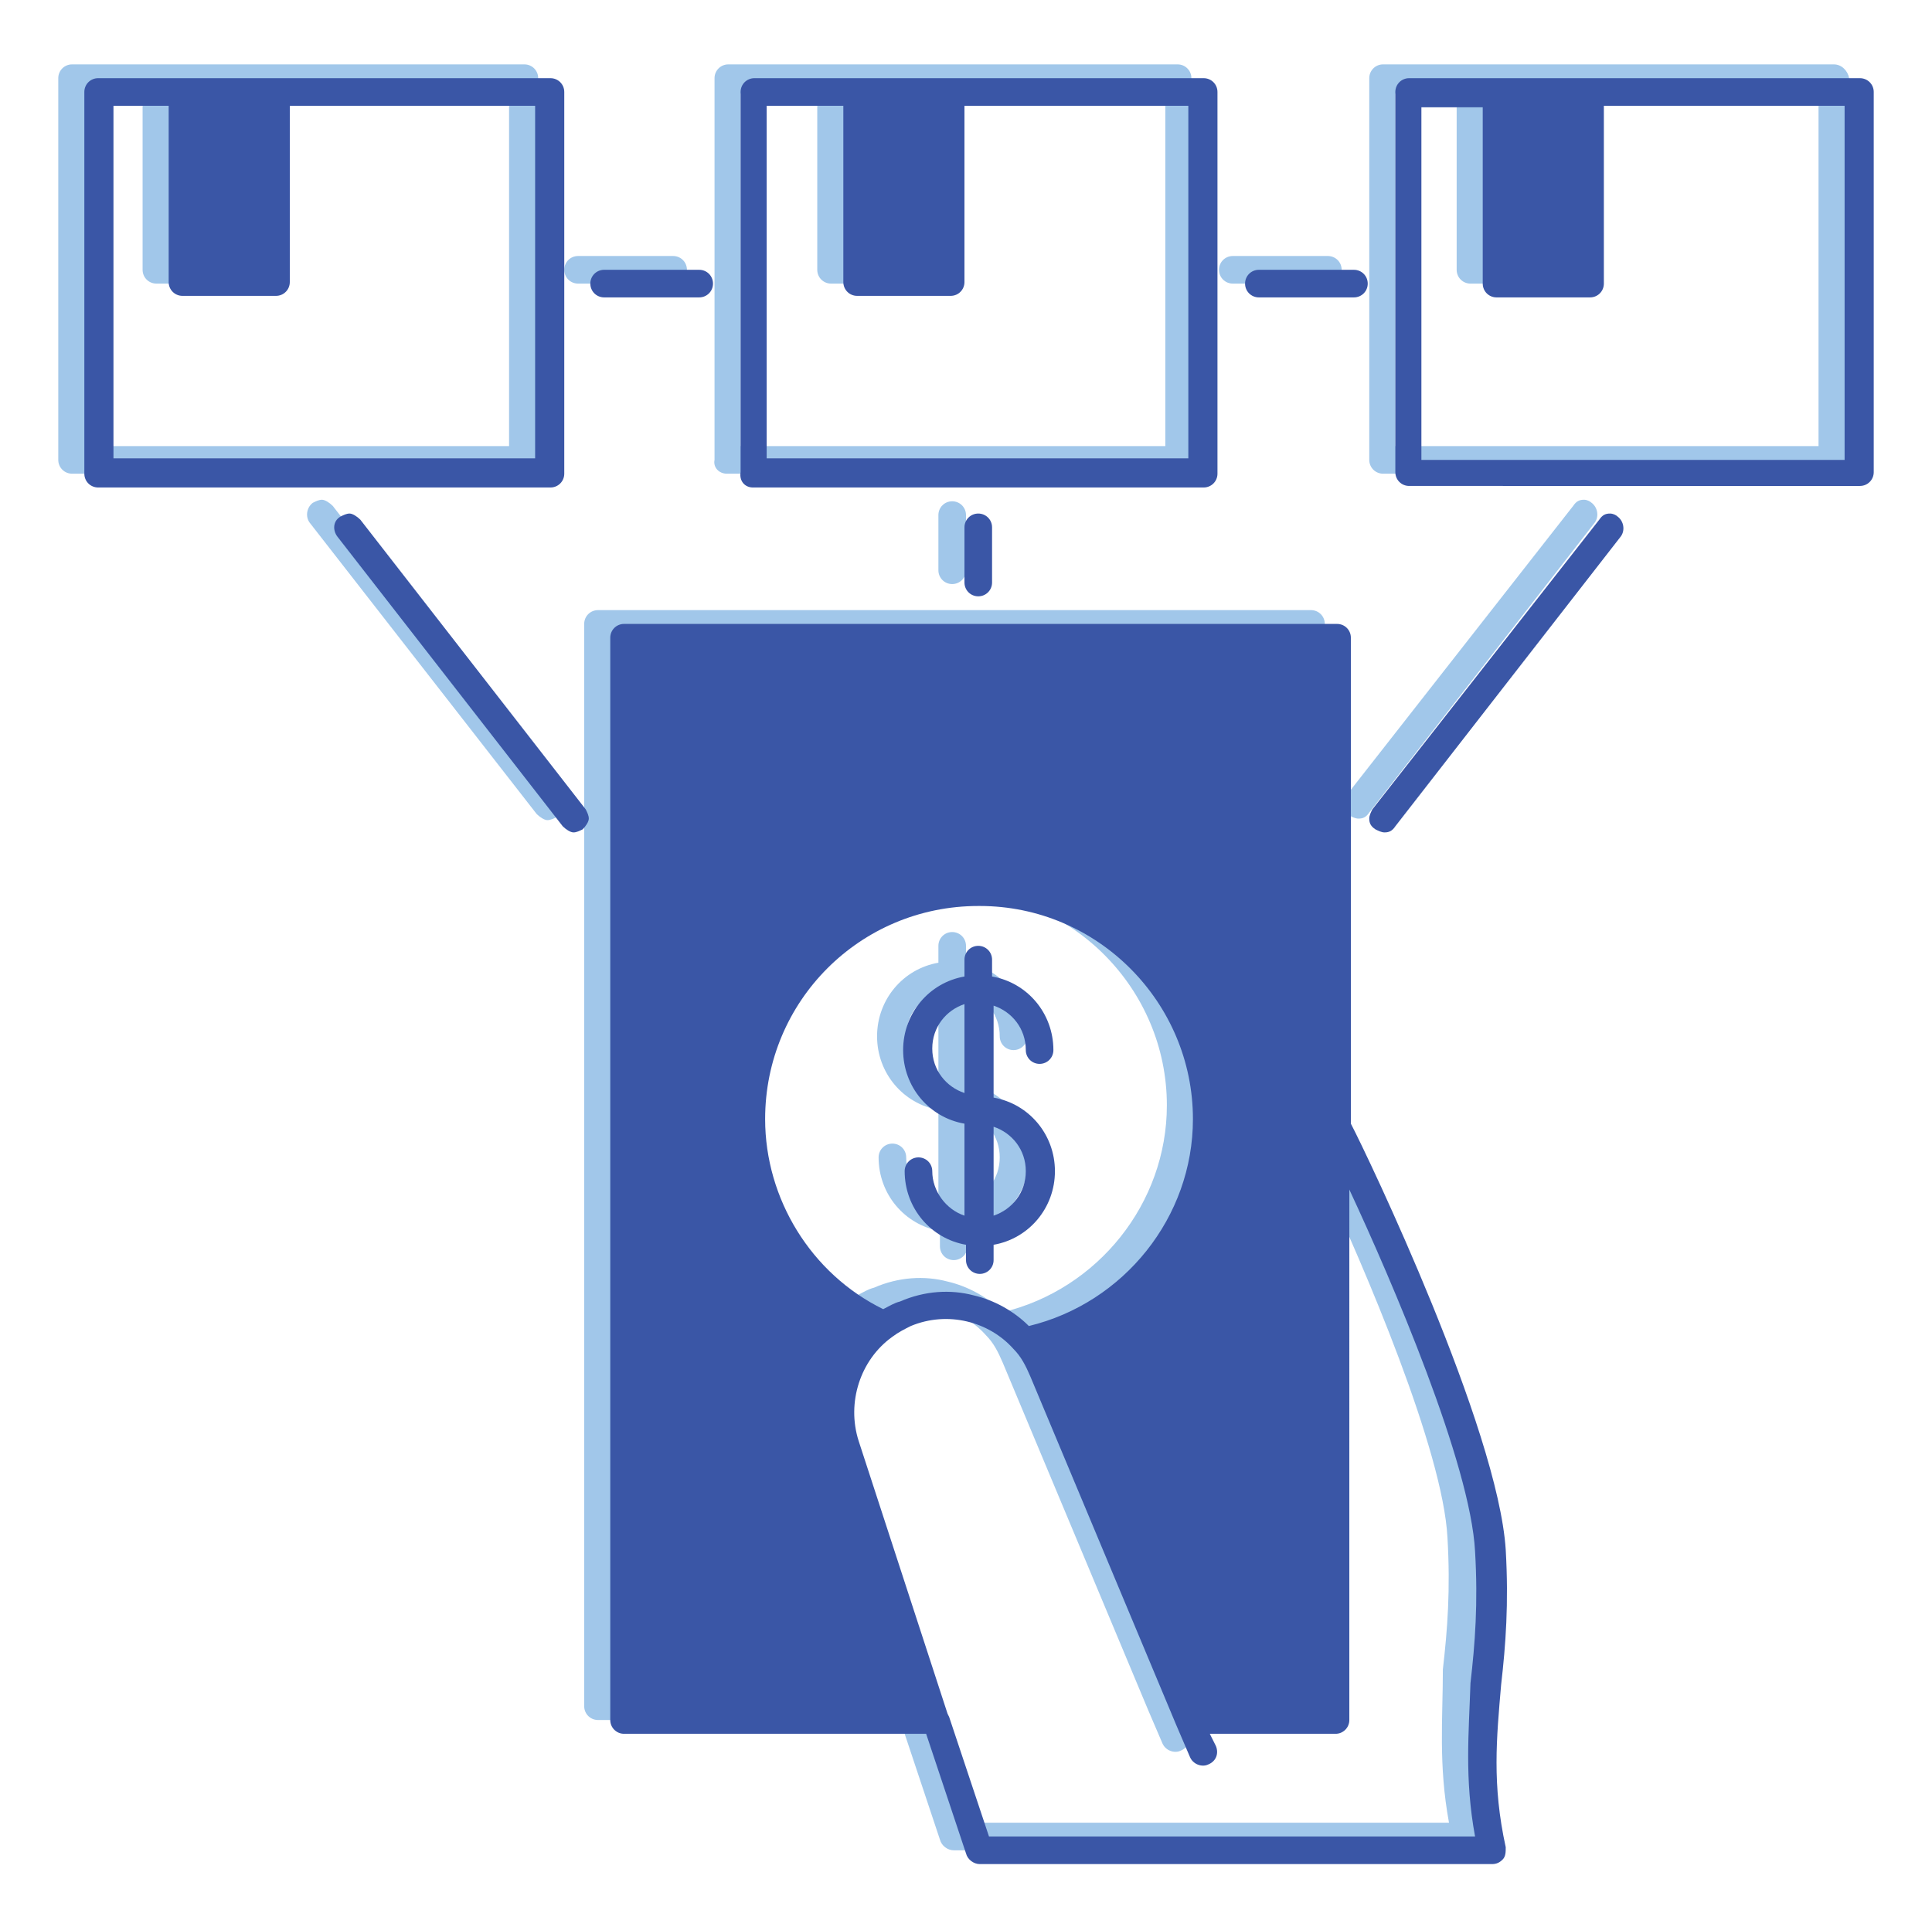 <?xml version="1.0" encoding="utf-8"?>
<!-- Generator: Adobe Illustrator 24.2.1, SVG Export Plug-In . SVG Version: 6.00 Build 0)  -->
<svg version="1.1" id="Layer_1" xmlns="http://www.w3.org/2000/svg" xmlns:xlink="http://www.w3.org/1999/xlink" x="0px" y="0px"
	 viewBox="0 0 126 125.9" style="enable-background:new 0 0 126 125.9;" xml:space="preserve">
<style type="text/css">
	.st0{fill:#A1C7EA;}
	.st1{fill:#3A56A6;}
</style>
<g>
	<g>
		<path class="st0" d="M119.6,4.2h-17.5h-6.1h-5.8c-0.5,0-0.9,0.4-0.9,0.9v12.4V30c0,0.5,0.4,0.9,0.9,0.9h13.2h16.3
			c0.5,0,0.9-0.4,0.9-0.9V5.1C120.5,4.6,120.1,4.2,119.6,4.2z M118.6,29.1H91v-23h4v11.5c0,0.5,0.4,0.9,0.9,0.9h6.1
			c0.5,0,0.9-0.4,0.9-0.9V6.1h15.7V29.1z"/>
		<path class="st0" d="M103.3,32.6c-0.3,0-0.5,0.1-0.7,0.4L87.8,51.9c-0.1,0.2-0.2,0.4-0.2,0.6c0,0.3,0.1,0.5,0.4,0.7
			c0.2,0.1,0.4,0.2,0.6,0.2c0.3,0,0.5-0.1,0.7-0.4L104,34.1c0.3-0.4,0.2-1-0.2-1.3C103.7,32.7,103.5,32.6,103.3,32.6z"/>
		<path class="st0" d="M80.4,18.5h6.2c0.5,0,0.9-0.4,0.9-0.9s-0.4-0.9-0.9-0.9h-6.2c-0.5,0-0.9,0.4-0.9,0.9S79.9,18.5,80.4,18.5z"/>
		<path class="st0" d="M61.2,33.6v3.6c0,0.5,0.4,0.9,0.9,0.9s0.9-0.4,0.9-0.9v-3.6c0-0.5-0.4-0.9-0.9-0.9S61.2,33.1,61.2,33.6z"/>
		<path class="st0" d="M96.5,100.2c-0.5-7.9-9-25.7-10.1-27.8V52.5V40.7c0-0.5-0.4-0.9-0.9-0.9H62.1H39c-0.5,0-0.9,0.4-0.9,0.9v11.7
			v58.9c0,0.5,0.4,0.9,0.9,0.9h19.7l2.6,7.8c0.1,0.4,0.5,0.7,0.9,0.7c0.4,0,33.4,0,33.4,0c0.3,0,0.5-0.1,0.7-0.3
			c0.2-0.2,0.2-0.5,0.2-0.8c-0.9-4.1-0.6-7.1-0.3-10.6C96.5,106.4,96.7,103.7,96.5,100.2z M55.9,84.5c-4.7-2.3-7.7-7.2-7.7-12.4
			c0-7.7,6.2-13.9,13.9-13.9c0,0,0,0,0.1,0c7.7,0,13.9,6.3,13.9,13.9c0,6.4-4.5,12-10.7,13.5c-1-1-2.3-1.7-3.6-2
			c-1.5-0.4-3.2-0.3-4.8,0.4C56.6,84.1,56.3,84.3,55.9,84.5z M94.5,118.9l-30.9,0c-0.3,0-0.5,0-0.8,0l-2.6-7.8l-0.1-0.2l-5.9-17.8
			c-0.8-2.5,0.1-5.3,2.2-6.8c0,0,0,0,0,0c0.4-0.3,0.8-0.5,1.2-0.7c2.4-1,5.1-0.3,6.7,1.5c0.5,0.5,0.8,1.1,1.1,1.8l9.5,22.7l0.9,2.1
			c0.2,0.5,0.8,0.7,1.2,0.5c0.5-0.2,0.7-0.7,0.5-1.2l-0.4-0.8h8.2c0.5,0,0.9-0.4,0.9-0.9V76.7c2.8,6,7.9,17.9,8.2,23.6
			c0.2,3.4,0,6-0.3,8.6C94.1,112.1,93.8,115.1,94.5,118.9z"/>
		<path class="st0" d="M59.1,75.5c0-0.5-0.4-0.9-0.9-0.9c-0.5,0-0.9,0.4-0.9,0.9c0,2.4,1.7,4.4,4,4.8v1c0,0.5,0.4,0.9,0.9,0.9
			s0.9-0.4,0.9-0.9v-1c2.3-0.4,4-2.4,4-4.8c0-2.4-1.7-4.4-4-4.8v-6c1.2,0.4,2.1,1.5,2.1,2.9c0,0.5,0.4,0.9,0.9,0.9
			c0.5,0,0.9-0.4,0.9-0.9c0-2.4-1.7-4.4-4-4.8v-1.1c0-0.5-0.4-0.9-0.9-0.9s-0.9,0.4-0.9,0.9v1.1c-2.3,0.4-4,2.4-4,4.8
			c0,2.4,1.7,4.4,4,4.8v6C60,78,59.1,76.9,59.1,75.5z M65.2,75.5c0,1.4-0.9,2.5-2.1,2.9v-5.8C64.3,73,65.2,74.1,65.2,75.5z
			 M59.1,67.6c0-1.4,0.9-2.5,2.1-2.9v5.8C60,70.1,59.1,68.9,59.1,67.6z"/>
		<path class="st0" d="M47.4,30.9h14.7h14.7c0.5,0,0.9-0.4,0.9-0.9V17.6V5.1c0-0.5-0.4-0.9-0.9-0.9H60.4h-6.1h-6.8
			c-0.5,0-0.9,0.4-0.9,0.9v12.4V30C46.5,30.5,46.9,30.9,47.4,30.9z M48.3,6.1h5v11.5c0,0.5,0.4,0.9,0.9,0.9h6.1
			c0.5,0,0.9-0.4,0.9-0.9V6.1H76v23H48.3V6.1z"/>
		<path class="st0" d="M44.8,17.6c0-0.5-0.4-0.9-0.9-0.9h-6.2c-0.5,0-0.9,0.4-0.9,0.9s0.4,0.9,0.9,0.9h6.2
			C44.4,18.5,44.8,18.1,44.8,17.6z"/>
		<path class="st0" d="M21.7,33c-0.2-0.2-0.5-0.4-0.7-0.4c-0.2,0-0.4,0.1-0.6,0.2c-0.4,0.3-0.5,0.9-0.2,1.3L35,53.1
			c0.2,0.2,0.5,0.4,0.7,0.4c0.2,0,0.4-0.1,0.6-0.2c0.2-0.2,0.4-0.5,0.4-0.7c0-0.2-0.1-0.4-0.2-0.6L21.7,33z"/>
		<path class="st0" d="M34.2,30.9c0.5,0,0.9-0.4,0.9-0.9V17.6V5.1c0-0.5-0.4-0.9-0.9-0.9H16.4h-6.1H4.7c-0.5,0-0.9,0.4-0.9,0.9V30
			c0,0.5,0.4,0.9,0.9,0.9H21H34.2z M5.6,6.1h3.7v11.5c0,0.5,0.4,0.9,0.9,0.9h6.1c0.5,0,0.9-0.4,0.9-0.9V6.1h16v23H5.6V6.1z"/>
	</g>
	<g>
		<path class="st1" d="M121.3,5.1h-17.5h-6.1h-5.8c-0.5,0-0.9,0.4-0.9,0.9v12.4v12.4c0,0.5,0.4,0.9,0.9,0.9H105h16.3
			c0.5,0,0.9-0.4,0.9-0.9V6C122.2,5.5,121.8,5.1,121.3,5.1z M120.4,30H92.7v-23h4v11.5c0,0.5,0.4,0.9,0.9,0.9h6.1
			c0.5,0,0.9-0.4,0.9-0.9V6.9h15.7V30z"/>
		<path class="st1" d="M105,33.5c-0.3,0-0.5,0.1-0.7,0.4L89.5,52.8c-0.1,0.2-0.2,0.4-0.2,0.6c0,0.3,0.1,0.5,0.4,0.7
			c0.2,0.1,0.4,0.2,0.6,0.2c0.3,0,0.5-0.1,0.7-0.4L105.7,35c0.3-0.4,0.2-1-0.2-1.3C105.4,33.6,105.2,33.5,105,33.5z"/>
		<path class="st1" d="M82.1,19.4h6.2c0.5,0,0.9-0.4,0.9-0.9s-0.4-0.9-0.9-0.9h-6.2c-0.5,0-0.9,0.4-0.9,0.9S81.6,19.4,82.1,19.4z"/>
		<path class="st1" d="M62.9,34.4v3.6c0,0.5,0.4,0.9,0.9,0.9s0.9-0.4,0.9-0.9v-3.6c0-0.5-0.4-0.9-0.9-0.9S62.9,33.9,62.9,34.4z"/>
		<path class="st1" d="M98.2,101.1c-0.5-7.9-9-25.7-10.1-27.8V53.4V41.6c0-0.5-0.4-0.9-0.9-0.9H63.9H40.7c-0.5,0-0.9,0.4-0.9,0.9
			v11.7v58.9c0,0.5,0.4,0.9,0.9,0.9h19.7l2.6,7.8c0.1,0.4,0.5,0.7,0.9,0.7c0.4,0,33.4,0,33.4,0c0.3,0,0.5-0.1,0.7-0.3
			c0.2-0.2,0.2-0.5,0.2-0.8c-0.9-4.1-0.6-7.1-0.3-10.6C98.2,107.3,98.4,104.6,98.2,101.1z M57.6,85.4c-4.7-2.3-7.7-7.2-7.7-12.4
			c0-7.7,6.2-13.9,13.9-13.9c0,0,0,0,0.1,0c7.7,0,13.9,6.3,13.9,13.9c0,6.4-4.5,12-10.7,13.5c-1-1-2.3-1.7-3.6-2
			c-1.5-0.4-3.2-0.3-4.8,0.4C58.3,85,58,85.2,57.6,85.4z M96.2,119.8l-30.9,0c-0.3,0-0.5,0-0.8,0l-2.6-7.8l-0.1-0.2L56,94
			c-0.8-2.5,0.1-5.3,2.2-6.8c0,0,0,0,0,0c0.4-0.3,0.8-0.5,1.2-0.7c2.4-1,5.1-0.3,6.7,1.5c0.5,0.5,0.8,1.1,1.1,1.8l9.5,22.7l0.9,2.1
			c0.2,0.5,0.8,0.7,1.2,0.5c0.5-0.2,0.7-0.7,0.5-1.2l-0.4-0.8h8.2c0.5,0,0.9-0.4,0.9-0.9V77.6c2.8,6,7.9,17.9,8.2,23.6
			c0.2,3.4,0,6-0.3,8.6C95.8,113,95.5,116,96.2,119.8z"/>
		<path class="st1" d="M60.8,76.4c0-0.5-0.4-0.9-0.9-0.9c-0.5,0-0.9,0.4-0.9,0.9c0,2.4,1.7,4.4,4,4.8v1c0,0.5,0.4,0.9,0.9,0.9
			s0.9-0.4,0.9-0.9v-1c2.3-0.4,4-2.4,4-4.8c0-2.4-1.7-4.4-4-4.8v-6c1.2,0.4,2.1,1.5,2.1,2.9c0,0.5,0.4,0.9,0.9,0.9
			c0.5,0,0.9-0.4,0.9-0.9c0-2.4-1.7-4.4-4-4.8v-1.1c0-0.5-0.4-0.9-0.9-0.9s-0.9,0.4-0.9,0.9v1.1c-2.3,0.4-4,2.4-4,4.8
			c0,2.4,1.7,4.4,4,4.8v6C61.7,78.9,60.8,77.7,60.8,76.4z M66.9,76.4c0,1.4-0.9,2.5-2.1,2.9v-5.8C66,73.9,66.9,75,66.9,76.4z
			 M60.8,68.4c0-1.4,0.9-2.5,2.1-2.9v5.8C61.7,70.9,60.8,69.8,60.8,68.4z"/>
		<path class="st1" d="M49.1,31.8h14.7h14.7c0.5,0,0.9-0.4,0.9-0.9V18.5V6c0-0.5-0.4-0.9-0.9-0.9H62.1H56h-6.8
			c-0.5,0-0.9,0.4-0.9,0.9v12.4v12.4C48.2,31.4,48.6,31.8,49.1,31.8z M50,6.9h5v11.5c0,0.5,0.4,0.9,0.9,0.9h6.1
			c0.5,0,0.9-0.4,0.9-0.9V6.9h14.6v23H50V6.9z"/>
		<path class="st1" d="M46.5,18.5c0-0.5-0.4-0.9-0.9-0.9h-6.2c-0.5,0-0.9,0.4-0.9,0.9s0.4,0.9,0.9,0.9h6.2
			C46.1,19.4,46.5,19,46.5,18.5z"/>
		<path class="st1" d="M23.5,33.9c-0.2-0.2-0.5-0.4-0.7-0.4c-0.2,0-0.4,0.1-0.6,0.2C21.7,34,21.7,34.6,22,35l14.7,18.9
			c0.2,0.2,0.5,0.4,0.7,0.4c0.2,0,0.4-0.1,0.6-0.2c0.2-0.2,0.4-0.5,0.4-0.7c0-0.2-0.1-0.4-0.2-0.6L23.5,33.9z"/>
		<path class="st1" d="M35.9,31.8c0.5,0,0.9-0.4,0.9-0.9V18.5V6c0-0.5-0.4-0.9-0.9-0.9H18.1H12H6.4C5.9,5.1,5.5,5.5,5.5,6v24.9
			c0,0.5,0.4,0.9,0.9,0.9h16.3H35.9z M7.4,6.9H11v11.5c0,0.5,0.4,0.9,0.9,0.9h6.1c0.5,0,0.9-0.4,0.9-0.9V6.9h16v23H7.4V6.9z"/>
	</g>
</g>
<g>
	<g>
		<g>
			<g>
				<path class="st0" d="M332.9,65.3c-0.2,0-0.5-0.1-0.7-0.2l-8.7-6.4c-0.6-0.6-0.6-1.2,0-1.8l8.7-6.4c0.5-0.4,1.2-0.3,1.6,0.2
					c0.4,0.5,0.3,1.2-0.2,1.6l-7.4,5.5l7.4,5.5C334.5,64.4,334.1,65.1,332.9,65.3z"/>
				<path class="st0" d="M348.6,65.3c-1.1-0.2-1.5-1.1-0.7-2.1l7.4-5.5l-7.4-5.5c-0.5-0.4-0.6-1.1-0.2-1.6c0.4-0.5,1.1-0.6,1.6-0.2
					l8.7,6.4c0.6,0.6,0.6,1.2,0,1.8l-8.7,6.4C349.1,65.3,348.9,65.3,348.6,65.3z"/>
				<path class="st0" d="M339.3,65.4c-0.1,0-0.2,0-0.3,0c-0.6-0.1-1-0.8-0.8-1.4l3-12.9c0.1-0.6,0.8-1,1.4-0.8
					c0.6,0.1,1,0.8,0.8,1.4l-3,12.9C340.3,65,339.8,65.4,339.3,65.4z"/>
			</g>
			<g>
				<path class="st0" d="M513.9,217.7h-1.2c-2.2,0-4.1-1.8-4.1-4.1v-3.8l-2.1-2.1c-0.4-0.5-0.4-1.1,0-1.6l2.1-2.1v-3.8
					c0-2.2,1.8-4.1,4.1-4.1h1.2c0.6,0,1.1,0.5,1.1,1.1c0,0.6-0.5,1.1-1.1,1.1h-1.2c-1,0-1.8,0.8-1.8,1.8v4.2c0,0.3-0.1,0.6-0.3,0.8
					l-1.6,1.6l1.6,1.6c0.2,0.2,0.3,0.5,0.3,0.8v4.2c0,1,0.8,1.8,1.8,1.8h1.2c0.6,0,1.1,0.5,1.1,1.1
					C515.1,217.2,514.6,217.7,513.9,217.7z"/>
				<path class="st0" d="M530,217.7h-1.2c-0.6,0-1.1-0.5-1.1-1.1c0-0.6,0.5-1.1,1.1-1.1h1.2c1,0,1.8-0.8,1.8-1.8v-4.2
					c0-0.3,0.1-0.6,0.3-0.8l1.6-1.6l-1.6-1.6c-0.2-0.2-0.3-0.5-0.3-0.8v-4.2c0-1-0.8-1.8-1.8-1.8h-1.2c-0.6,0-1.1-0.5-1.1-1.1
					c0-0.6,0.5-1.1,1.1-1.1h1.2c2.2,0,4.1,1.8,4.1,4.1v3.8l2.1,2.1c0.4,0.5,0.4,1.1,0,1.6l-2.1,2.1v3.8
					C534,215.9,532.2,217.7,530,217.7z"/>
				<ellipse class="st0" cx="521.3" cy="207" rx="1.9" ry="1.9"/>
				<ellipse class="st0" cx="514.6" cy="207" rx="1.5" ry="1.5"/>
				<ellipse class="st0" cx="528" cy="207" rx="1.5" ry="1.5"/>
			</g>
		</g>
		<path class="st0" d="M570.2,57.4v144.3h-18.6v-11.3c0-0.6-0.5-1.1-1.1-1.1h-58.1c-0.6,0-1.1,0.5-1.1,1.1v43.2c0,1.1,1.4,1.5,2,0.8
			l8.7-9.7h48.6c0.6,0,1.1-0.5,1.1-1.1V204h19.7c0.6,0,1.1-0.5,1.1-1.1V57.4c0-0.6-0.5-1.1-1.1-1.1l0,0
			C570.7,56.2,570.2,56.8,570.2,57.4z M549.3,222.4h-47.9c-0.3,0-0.6,0.1-0.8,0.4l-7,7.8v-39.1h55.8V222.4L549.3,222.4z"/>
		<g>
			<path class="st0" d="M571.3,3.8h-232c-0.6,0-1.1,0.5-1.1,1.1v35.2h-26.5c-0.6,0-1.1,0.5-1.1,1.1v43.2c0,1.1,1.4,1.5,2,0.8
				l8.7-9.7h17v47.1c-3.9,3.3-7,8-9.3,13.9c-0.3,0.7-3.4,7.9,0.3,21.9c-2,1.6-8.2,7.2-8.8,15c-0.4,4.9,1.5,9.6,5.6,14.2
				c-3.8,2.8-6.8,6.4-8.9,10.7c-7.8,16-11.8,35.9-10.5,53.6c0.7,10.1,9.2,18,19.3,18h125.7c0.5,0,1-0.4,1.1-0.9l9.2-46.2
				c0.1-0.8-0.3-1.3-1.1-1.4h-35.4c-2.9-7.2-5.4-13.1-7.6-17.5h50.6c0.6,0,1.1-0.4,1.2-0.9c0.1-0.7-0.4-1.3-1.1-1.3h-51.8
				c-2-3.8-3.6-6.3-4.9-7.6c-3.2-3-9-6.1-15.3-8.8c0.8-2.5,1-5,0.7-7.4c-0.2-1.9-0.7-3.5-1.4-5c1.2,0.1,2.4,0.1,3.7,0.1
				c10.1,0,20.3-4.7,28.4-10.4c3.9-2.6,8-5.7,12.2-9.3c5.4-4.6,10.5-9.5,15.4-14.7c8.8,9.3,18.5,18.2,29.4,25.1
				c9.8,6.2,18.5,9.2,26.6,9.2c20.3,0,38.3-12.1,45.9-30.8c2.4-5.8,3.6-12,3.6-18.4c0-17.3-8.9-33-23.8-42c0,0,0,0,0,0
				c-7.7-4.7-16.6-7.1-25.6-7.1c-11.8,0-25.1,6.4-40.6,19.7c-5.4,4.7-10.3,9.7-15.2,14.8c-2.3-2.4-4.8-4.9-7.2-7.2
				c-12.7-12.2-30.1-27.3-49-27.3c-1.9,0-3.8,0.1-5.7,0.3c-22.6,2.6-40.1,20-43.3,41.8c-3.6,0.6-6.9,2-9.9,4.1V75.5h29.3
				c0.6,0,1.1-0.5,1.1-1.1V46.2h200.4c0.6,0,1.1-0.5,1.1-1.1V4.9C572.5,4.3,572,3.8,571.3,3.8z M359.7,19.1c3.2,0,5.8,2.6,5.8,5.8
				s-2.6,5.8-5.8,5.8c-3.2,0-5.8-2.6-5.8-5.8S356.5,19.1,359.7,19.1z M459.3,223.8l-8.7,43.9h-62.5l9.4-43.9H459.3z M425.5,161.4
				c-9.7,6.3-18.2,9.3-26.2,9.3c-1.7,0-3.3-0.1-4.9-0.3c-1.5-2.5-3.3-4.2-4.1-5c0.8-4,1.3-7.7,1.6-11.2c2.4,0.6,4.9,0.9,7.4,0.9
				c4.9,0,11-2.4,18.2-7.2l12,2.2L425.5,161.4z M539.5,97.7c0.8-0.1,1.1-0.6,1.1-1.4l-2.5-11.2c12.8,8.8,20.4,23,20.4,38.6
				c0,5.9-1.1,11.6-3.2,17.1l-11.8,4.6l-2.5-11.2c1.2-3.4,1.8-6.9,1.8-10.5c0-10.2-5-19.7-13.3-25.6L539.5,97.7z M525.4,98.3
				C525.4,98.3,525.4,98.3,525.4,98.3c9.4,5.1,15.2,14.9,15.2,25.5c0,3.4-0.6,6.8-1.8,10c-4.2,11.4-15.2,19-27.4,19
				c-4.2,0-9.5-2-15.7-6c-11.9-7.5-23.6-19.9-26.6-23.1c4-4,7.9-8.2,12.2-11.9c8.8-7.8,21.1-17.1,30.1-17.1
				C516.2,94.7,521.1,96,525.4,98.3z M471.5,96.6l13.2,1.5l-5.2,12.3c-4.2,3.8-8.1,7.8-12.1,11.8L457,110.8
				C461.7,105.9,466.4,101,471.5,96.6z M447.1,103.8c6.8,6.6,13.2,13.8,19.6,20.7c0.1,0.1,12.1,13.5,25,22.4l-10.1,0.9
				c-0.8,0.2-1.1,0.6-1,1.4l2.9,10.9c-17.9-12.2-30.8-29.1-46.1-44.1l-3.8-12.3L447.1,103.8z M398.3,94.8c0,0,0.7,0,1,0
				c11.2,0,27.5,14.3,36.2,22.9c0,0,0,0,0,0c0,0,0,0,0,0c2.8,2.8,5,5,6,6.1c-7.6,8-15.8,15.9-25,22.1c-7,4.7-12.8,7-17.3,7
				c-2.5,0-5-0.3-7.3-0.9c0.5-10.2-1.5-18.1-5.8-23.5c-4.8-6-11-6.8-12.6-6.9c-1-0.7-2.1-1.4-3.2-1.9
				C372.4,105.8,384,95.3,398.3,94.8C398.3,94.8,398.3,94.8,398.3,94.8z M366.9,169.6c1.7,0,3.4-0.3,5.1-1l0.3,5.5
				c0.2,3,2.1,5.5,5,6.4c1.6,0.5,3.6,1.2,5.9,2c-7.6,6.9-15.4,8.3-22.3,7.2c-0.3-6.8-1.8-14.3-4.5-22.5
				C359.7,168.8,363.2,169.6,366.9,169.6z M355.3,164.2c-0.3-0.8-0.6-1.7-0.9-2.5c-0.2-0.9-3.7-14.1,1-19.6c1.6-1.9,4.1-2.7,7.5-2.3
				c0,0,0.1,0,0.1,0c0.4,0,8.3-0.1,12-5.6c0.9,0.8,1.5,1.6,1.8,1.9c1.2,6.4,3.1,21.4-2.4,28c-1.8,2.2-4.3,3.3-7.5,3.3
				C363,167.4,359.1,166.3,355.3,164.2z M391,77.6l-7.8,9.3c-0.5,0.7-0.3,1.3,0.4,1.8l10.1,4.2c-13.1,2.3-23.3,12.6-25.5,25.6
				c-4.8-2-10.4-2.7-15.5-2.2C355.9,96.9,371.1,81.1,391,77.6z M350,215.8c5.5-3.3,9.2-8.8,10.2-15.2c0.4-2.7,0.7-5.6,0.6-8.6
				c8.9,1.3,18.3-2.5,24.7-8.6c8.7,3.2,19.9,7.9,24.5,12.3c1,1,2.5,3.1,4.5,7.1c0,0,5,10.7,8.2,18.6h-21.3c0.4-4.7,1-8.6,1.3-10.7
				c0.1-0.6-0.3-1.2-1-1.3c-0.6-0.1-1.2,0.3-1.3,1c-0.3,2.1-0.8,6.2-1.3,11h-2.7c-0.5,0-1,0.4-1.1,0.9l-6.3,29.5l-48.6-5.6
				c0.7-4.1,2.7-17.4,3.1-27.9C345.8,217.8,348,217,350,215.8z M341.3,218.7c-0.5,12.1-3.2,28.1-3.2,28.4c0,0.7,0.3,1.2,1,1.3
				l49.6,5.7l-2.9,13.6h-59.9c-8.9,0-16.4-7-17-15.9c-1.2-17.4,2.7-36.8,10.3-52.4c1.8-3.8,4.5-7,7.8-9.5c-1.8,3.7-5.7,13-2.9,20.3
				C326.6,216.8,334.6,219.4,341.3,218.7z M368.6,73.3h-47.9c-0.3,0-0.6,0.1-0.8,0.4l-7,7.8V42.4h55.8V73.3z M382.8,30.8
				c-3.2,0-5.8-2.6-5.8-5.8s2.6-5.8,5.8-5.8s5.8,2.6,5.8,5.8S386,30.8,382.8,30.8z M406.1,30.8c-3.2,0-5.8-2.6-5.8-5.8
				s2.6-5.8,5.8-5.8s5.8,2.6,5.8,5.8S409.3,30.8,406.1,30.8z"/>
		</g>
		<circle class="st0" cx="479.9" cy="202.8" r="2.8"/>
	</g>
	<g>
		<g>
			<g>
				<path class="st1" d="M337.1,63.6c-0.2,0-0.5-0.1-0.7-0.2l-8.7-6.4c-0.6-0.6-0.6-1.2,0-1.8l8.7-6.4c0.5-0.4,1.2-0.3,1.6,0.2
					c0.4,0.5,0.3,1.2-0.2,1.6l-7.4,5.5l7.4,5.5C338.6,62.6,338.2,63.4,337.1,63.6z"/>
				<path class="st1" d="M352.8,63.6c-1.1-0.2-1.5-1.1-0.7-2.1l7.4-5.5l-7.4-5.5c-0.5-0.4-0.6-1.1-0.2-1.6c0.4-0.5,1.1-0.6,1.6-0.2
					l8.7,6.4c0.6,0.6,0.6,1.2,0,1.8l-8.7,6.4C353.3,63.5,353,63.6,352.8,63.6z"/>
				<path class="st1" d="M343.4,63.6c-0.1,0-0.2,0-0.3,0c-0.6-0.1-1-0.8-0.8-1.4l3-12.9c0.1-0.6,0.8-1,1.4-0.8
					c0.6,0.1,1,0.8,0.8,1.4l-3,12.9C344.4,63.3,343.9,63.6,343.4,63.6z"/>
			</g>
			<g>
				<path class="st1" d="M518.1,215.9h-1.2c-2.2,0-4.1-1.8-4.1-4.1v-3.8l-2.1-2.1c-0.4-0.5-0.4-1.1,0-1.6l2.1-2.1v-3.8
					c0-2.2,1.8-4.1,4.1-4.1h1.2c0.6,0,1.1,0.5,1.1,1.1c0,0.6-0.5,1.1-1.1,1.1h-1.2c-1,0-1.8,0.8-1.8,1.8v4.2c0,0.3-0.1,0.6-0.3,0.8
					l-1.6,1.6l1.6,1.6c0.2,0.2,0.3,0.5,0.3,0.8v4.2c0,1,0.8,1.8,1.8,1.8h1.2c0.6,0,1.1,0.5,1.1,1.1
					C519.2,215.4,518.7,215.9,518.1,215.9z"/>
				<path class="st1" d="M534.1,215.9h-1.2c-0.6,0-1.1-0.5-1.1-1.1c0-0.6,0.5-1.1,1.1-1.1h1.2c1,0,1.8-0.8,1.8-1.8v-4.2
					c0-0.3,0.1-0.6,0.3-0.8l1.6-1.6l-1.6-1.6c-0.2-0.2-0.3-0.5-0.3-0.8v-4.2c0-1-0.8-1.8-1.8-1.8h-1.2c-0.6,0-1.1-0.5-1.1-1.1
					c0-0.6,0.5-1.1,1.1-1.1h1.2c2.2,0,4.1,1.8,4.1,4.1v3.8l2.1,2.1c0.4,0.5,0.4,1.1,0,1.6l-2.1,2.1v3.8
					C538.2,214.1,536.4,215.9,534.1,215.9z"/>
				<ellipse class="st1" cx="525.5" cy="205.2" rx="1.9" ry="1.9"/>
				<ellipse class="st1" cx="518.8" cy="205.2" rx="1.5" ry="1.5"/>
				<ellipse class="st1" cx="532.2" cy="205.2" rx="1.5" ry="1.5"/>
			</g>
		</g>
		<path class="st1" d="M574.4,55.6v144.3h-18.6v-11.3c0-0.6-0.5-1.1-1.1-1.1h-58.1c-0.6,0-1.1,0.5-1.1,1.1v43.2c0,1.1,1.4,1.5,2,0.8
			l8.7-9.7h48.6c0.6,0,1.1-0.5,1.1-1.1v-19.6h19.7c0.6,0,1.1-0.5,1.1-1.1V55.6c0-0.6-0.5-1.1-1.1-1.1l0,0
			C574.9,54.5,574.4,55,574.4,55.6z M553.5,220.6h-47.9c-0.3,0-0.6,0.1-0.8,0.4l-7,7.8v-39.1h55.8V220.6L553.5,220.6z"/>
		<g>
			<path class="st1" d="M575.5,2h-232c-0.6,0-1.1,0.5-1.1,1.1v35.2h-26.5c-0.6,0-1.1,0.5-1.1,1.1v43.2c0,1.1,1.4,1.5,2,0.8l8.7-9.7
				h17v47.1c-3.9,3.3-7,8-9.3,13.9c-0.3,0.7-3.4,7.9,0.3,21.9c-2,1.6-8.2,7.2-8.8,15c-0.4,4.9,1.5,9.6,5.6,14.2
				c-3.8,2.8-6.8,6.4-8.9,10.7c-7.8,16-11.8,35.9-10.5,53.6c0.7,10.1,9.2,18,19.3,18h125.7c0.5,0,1-0.4,1.1-0.9l9.2-46.2
				c0.1-0.8-0.3-1.3-1.1-1.4h-35.4c-2.9-7.2-5.4-13.1-7.6-17.5h50.6c0.6,0,1.1-0.4,1.2-0.9c0.1-0.7-0.4-1.3-1.1-1.3h-51.8
				c-2-3.8-3.6-6.3-4.9-7.6c-3.2-3-9-6.1-15.3-8.8c0.8-2.5,1-5,0.7-7.4c-0.2-1.9-0.7-3.5-1.4-5c1.2,0.1,2.4,0.1,3.7,0.1
				c10.1,0,20.3-4.7,28.4-10.4c3.9-2.6,8-5.7,12.2-9.3c5.4-4.6,10.5-9.5,15.4-14.7c8.8,9.3,18.5,18.2,29.4,25.1
				c9.8,6.2,18.5,9.2,26.6,9.2c20.3,0,38.3-12.1,45.9-30.8c2.4-5.8,3.6-12,3.6-18.4c0-17.3-8.9-33-23.8-42c0,0,0,0,0,0
				c-7.7-4.7-16.6-7.1-25.6-7.1c-11.8,0-25.1,6.4-40.6,19.7c-5.4,4.7-10.3,9.7-15.2,14.8c-2.3-2.4-4.8-4.9-7.2-7.2
				c-12.7-12.2-30.1-27.3-49-27.3c-1.9,0-3.8,0.1-5.7,0.3c-22.6,2.6-40.1,20-43.3,41.8c-3.6,0.6-6.9,2-9.9,4.1V73.8h29.3
				c0.6,0,1.1-0.5,1.1-1.1V44.4h200.4c0.6,0,1.1-0.5,1.1-1.1V3.1C576.6,2.5,576.1,2,575.5,2z M363.9,17.4c3.2,0,5.8,2.6,5.8,5.8
				s-2.6,5.8-5.8,5.8s-5.8-2.6-5.8-5.8S360.6,17.4,363.9,17.4z M463.5,222l-8.7,43.9h-62.5l9.4-43.9H463.5z M429.7,159.6
				c-9.7,6.3-18.2,9.3-26.2,9.3c-1.7,0-3.3-0.1-4.9-0.3c-1.5-2.5-3.3-4.2-4.1-5c0.8-4,1.3-7.7,1.6-11.2c2.4,0.6,4.9,0.9,7.4,0.9
				c4.9,0,11-2.4,18.2-7.2l12,2.2L429.7,159.6z M543.7,95.9c0.8-0.1,1.1-0.6,1.1-1.4l-2.5-11.2c12.8,8.8,20.4,23,20.4,38.6
				c0,5.9-1.1,11.6-3.2,17.1l-11.8,4.6l-2.5-11.2c1.2-3.4,1.8-6.9,1.8-10.5c0-10.2-5-19.7-13.3-25.6L543.7,95.9z M529.5,96.5
				C529.5,96.5,529.5,96.5,529.5,96.5c9.4,5.1,15.2,14.9,15.2,25.5c0,3.4-0.6,6.8-1.8,10c-4.2,11.4-15.2,19-27.4,19
				c-4.2,0-9.5-2-15.7-6c-11.9-7.5-23.6-19.9-26.6-23.1c4-4,7.9-8.2,12.2-11.9c8.8-7.8,21.1-17.1,30.1-17.1
				C520.4,93,525.3,94.2,529.5,96.5z M475.7,94.8l13.2,1.5l-5.2,12.3c-4.2,3.8-8.1,7.8-12.1,11.8l-10.5-11.3
				C465.8,104.2,470.6,99.3,475.7,94.8z M451.3,102.1c6.8,6.6,13.2,13.8,19.6,20.7c0.1,0.1,12.1,13.5,25,22.4l-10.1,0.9
				c-0.8,0.2-1.1,0.6-1,1.4l2.9,10.9c-17.9-12.2-30.8-29.1-46.1-44.1l-3.8-12.3L451.3,102.1z M402.5,93c0,0,0.7,0,1,0
				c11.2,0,27.5,14.3,36.2,22.9c0,0,0,0,0,0c0,0,0,0,0,0c2.8,2.8,5,5,6,6.1c-7.6,8-15.8,15.9-25,22.1c-7,4.7-12.8,7-17.3,7
				c-2.5,0-5-0.3-7.3-0.9c0.5-10.2-1.5-18.1-5.8-23.5c-4.8-6-11-6.8-12.6-6.9c-1-0.7-2.1-1.4-3.2-1.9
				C376.6,104.1,388.1,93.5,402.5,93C402.5,93,402.5,93,402.5,93z M371.1,167.9c1.7,0,3.4-0.3,5.1-1l0.3,5.5c0.2,3,2.1,5.5,5,6.4
				c1.6,0.5,3.6,1.2,5.9,2c-7.6,6.9-15.4,8.3-22.3,7.2c-0.3-6.8-1.8-14.3-4.5-22.5C363.8,167,367.4,167.9,371.1,167.9z M359.5,162.4
				c-0.3-0.8-0.6-1.7-0.9-2.5c-0.2-0.9-3.7-14.1,1-19.6c1.6-1.9,4.1-2.7,7.5-2.3c0,0,0.1,0,0.1,0c0.4,0,8.3-0.1,12-5.6
				c0.9,0.8,1.5,1.6,1.8,1.9c1.2,6.4,3.1,21.4-2.4,28c-1.8,2.2-4.3,3.3-7.5,3.3C367.1,165.6,363.2,164.5,359.5,162.4z M395.2,75.8
				l-7.8,9.3c-0.5,0.7-0.3,1.3,0.4,1.8l10.1,4.2c-13.1,2.3-23.3,12.6-25.5,25.6c-4.8-2-10.4-2.7-15.5-2.2
				C360,95.1,375.3,79.4,395.2,75.8z M354.2,214c5.5-3.3,9.2-8.8,10.2-15.2c0.4-2.7,0.7-5.6,0.6-8.6c8.9,1.3,18.3-2.5,24.7-8.6
				c8.7,3.2,19.9,7.9,24.5,12.3c1,1,2.5,3.1,4.5,7.1c0,0,5,10.7,8.2,18.6h-21.3c0.4-4.7,1-8.6,1.3-10.7c0.1-0.6-0.3-1.2-1-1.3
				c-0.6-0.1-1.2,0.3-1.3,1c-0.3,2.1-0.8,6.2-1.3,11h-2.7c-0.5,0-1,0.4-1.1,0.9l-6.3,29.5l-48.6-5.6c0.7-4.1,2.7-17.4,3.1-27.9
				C350,216.1,352.2,215.2,354.2,214z M345.5,216.9c-0.5,12.1-3.2,28.1-3.2,28.4c0,0.7,0.3,1.2,1,1.3l49.6,5.7l-2.9,13.6H330
				c-8.9,0-16.4-7-17-15.9c-1.2-17.4,2.7-36.8,10.3-52.4c1.8-3.8,4.5-7,7.8-9.5c-1.8,3.7-5.7,13-2.9,20.3
				C330.8,215.1,338.8,217.6,345.5,216.9z M372.8,71.5h-47.9c-0.3,0-0.6,0.1-0.8,0.4l-7,7.8V40.6h55.8V71.5z M387,29
				c-3.2,0-5.8-2.6-5.8-5.8s2.6-5.8,5.8-5.8s5.8,2.6,5.8,5.8S390.2,29,387,29z M410.3,29c-3.2,0-5.8-2.6-5.8-5.8s2.6-5.8,5.8-5.8
				s5.8,2.6,5.8,5.8S413.5,29,410.3,29z"/>
		</g>
		<circle class="st1" cx="484.1" cy="201" r="2.8"/>
	</g>
</g>
</svg>
